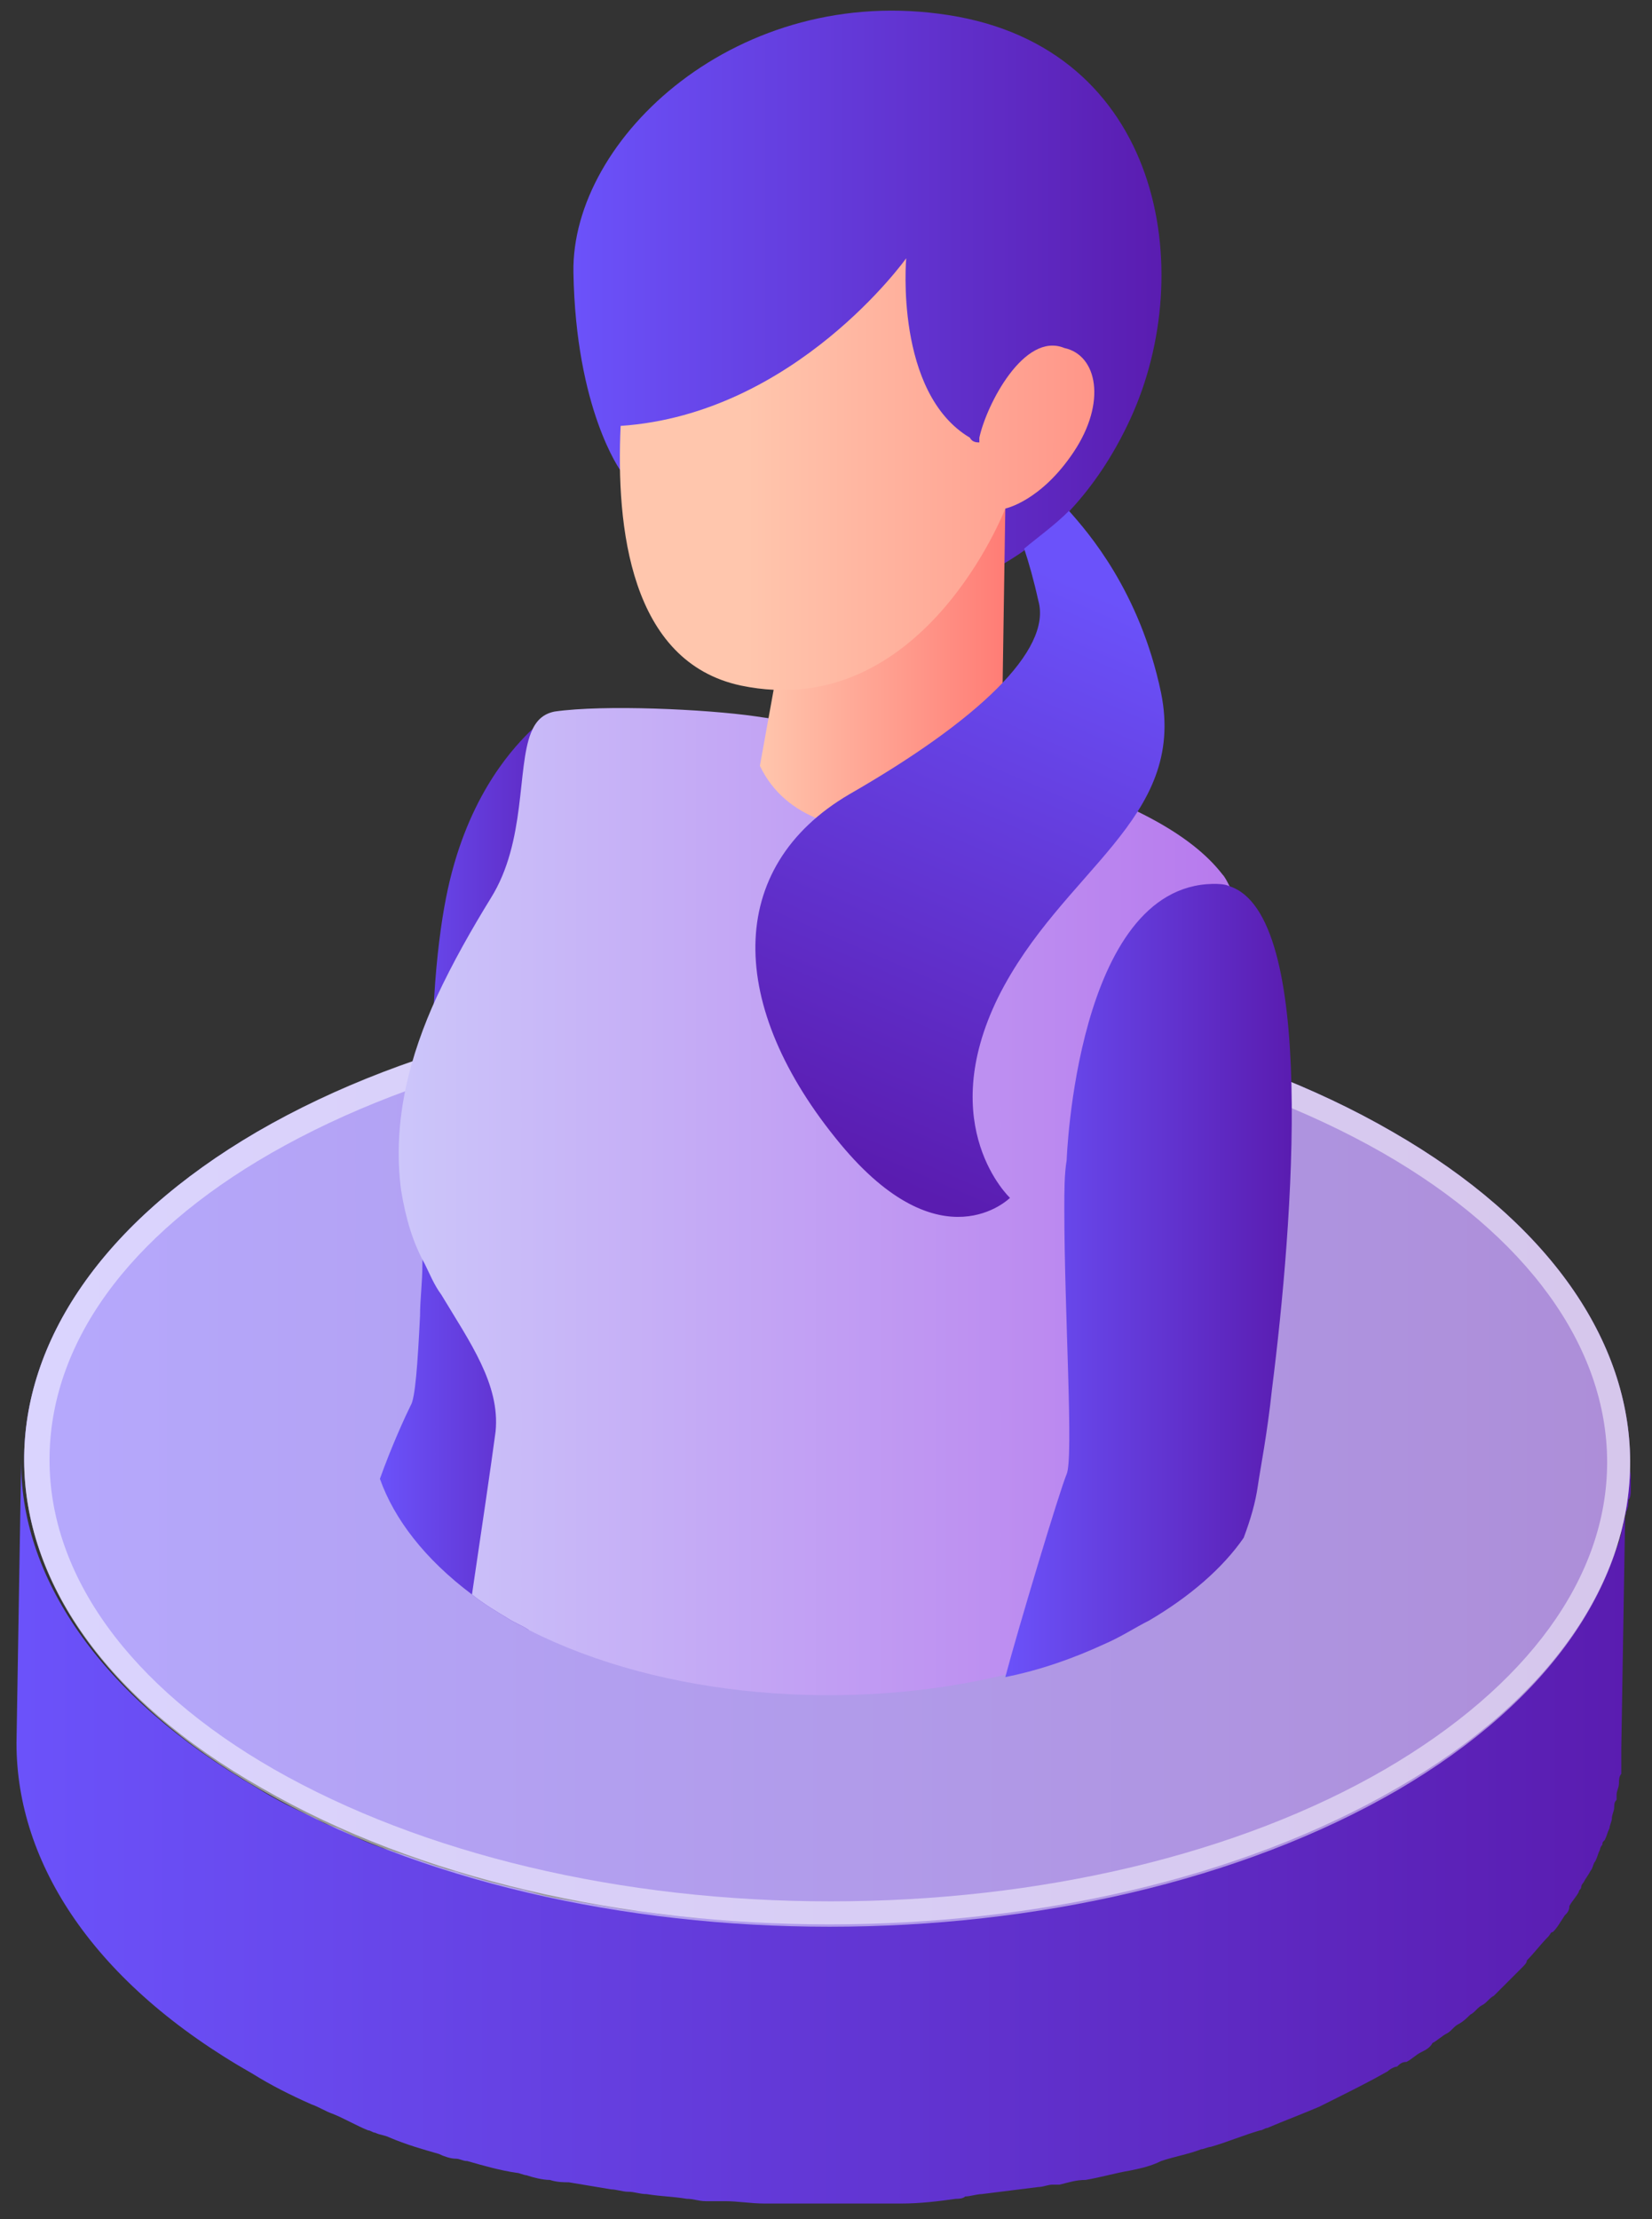 <?xml version="1.0" encoding="UTF-8"?> <svg xmlns="http://www.w3.org/2000/svg" width="70" height="94" viewBox="0 0 70 94" fill="none"><rect x="0" y="0" width="70" height="94" fill="#333333" stroke="none"/> <path d="M69.099 62.641C69.099 62.841 69.099 62.941 69.099 63.141C69.099 63.241 69.099 63.441 68.999 63.541C68.999 63.741 68.999 63.841 68.899 64.041C68.899 64.241 68.799 64.341 68.799 64.441C68.799 64.641 68.699 64.741 68.699 64.941C68.699 65.041 68.599 65.241 68.599 65.341C68.499 65.541 68.499 65.641 68.399 65.841C68.299 65.941 68.299 66.141 68.199 66.241C68.099 66.441 68.099 66.541 67.999 66.741C67.899 66.841 67.899 67.041 67.799 67.141C67.699 67.341 67.599 67.441 67.499 67.641C67.399 67.741 67.299 67.941 67.299 68.041C67.199 68.241 67.099 68.441 66.899 68.641C66.799 68.741 66.699 68.841 66.699 69.041C66.499 69.241 66.399 69.441 66.199 69.741C66.099 69.841 66.099 69.941 65.999 70.041C65.699 70.341 65.399 70.741 65.099 71.041C64.999 71.141 64.899 71.241 64.899 71.341C64.699 71.641 64.399 71.841 64.099 72.141C63.999 72.241 63.899 72.341 63.699 72.441C63.499 72.541 63.399 72.741 63.199 72.841C62.999 72.941 62.899 73.141 62.699 73.241C62.499 73.341 62.299 73.541 62.199 73.641C61.999 73.741 61.899 73.941 61.699 74.041C61.499 74.141 61.299 74.341 61.099 74.441C60.899 74.541 60.699 74.641 60.599 74.841C60.399 74.941 60.199 75.141 59.999 75.241C59.699 75.441 59.499 75.541 59.199 75.741C58.499 76.141 57.699 76.541 56.899 76.941C56.699 77.041 56.499 77.141 56.299 77.241C55.599 77.541 54.899 77.841 54.099 78.141C53.999 78.141 53.899 78.241 53.799 78.241C52.999 78.541 52.199 78.841 51.399 79.041C50.799 79.241 50.199 79.341 49.699 79.541C49.299 79.641 48.799 79.841 48.399 79.941C47.799 80.041 47.199 80.241 46.499 80.341C45.999 80.441 45.599 80.541 45.099 80.641C44.899 80.641 44.699 80.741 44.499 80.741C43.699 80.841 42.899 80.941 42.099 81.041C41.899 81.041 41.599 81.141 41.399 81.141C40.499 81.241 39.599 81.341 38.599 81.341C38.399 81.341 38.299 81.341 38.099 81.341C37.499 81.341 36.899 81.341 36.199 81.441C35.599 81.441 34.999 81.441 34.299 81.441C33.799 81.441 33.299 81.441 32.699 81.441C32.099 81.441 31.599 81.341 30.999 81.341C30.499 81.341 29.999 81.241 29.399 81.241C28.799 81.141 28.299 81.141 27.699 81.041C27.199 80.941 26.699 80.941 26.199 80.841C25.599 80.741 24.999 80.641 24.399 80.541C23.799 80.441 23.099 80.341 22.499 80.141C22.399 80.141 22.199 80.041 22.099 80.041C21.199 79.841 20.399 79.641 19.499 79.341C19.299 79.241 18.999 79.241 18.799 79.141C18.099 78.941 17.399 78.641 16.699 78.441C16.499 78.341 16.299 78.341 16.099 78.241C15.499 78.041 14.899 77.741 14.299 77.441C13.999 77.341 13.699 77.241 13.399 77.041C12.499 76.641 11.699 76.241 10.899 75.741C4.199 71.841 0.799 66.741 0.899 61.741L0.699 73.841C0.699 78.941 3.999 84.041 10.699 87.841C11.499 88.341 12.299 88.741 13.199 89.141C13.499 89.241 13.799 89.441 14.099 89.541C14.599 89.741 15.099 90.041 15.599 90.241C15.699 90.241 15.799 90.341 15.899 90.341C16.099 90.441 16.299 90.441 16.499 90.541C17.199 90.841 17.899 91.041 18.599 91.241C18.799 91.341 19.099 91.441 19.299 91.441C19.499 91.441 19.599 91.541 19.799 91.541C20.499 91.741 21.199 91.941 21.899 92.041C21.999 92.041 22.199 92.141 22.299 92.141C22.599 92.241 22.999 92.341 23.299 92.341C23.599 92.441 23.899 92.441 24.099 92.441C24.699 92.541 25.299 92.641 25.899 92.741C26.099 92.741 26.399 92.841 26.599 92.841C26.899 92.841 27.099 92.941 27.399 92.941C27.999 93.041 28.499 93.041 29.099 93.141C29.399 93.141 29.599 93.241 29.899 93.241C30.199 93.241 30.399 93.241 30.699 93.241C31.299 93.241 31.799 93.341 32.399 93.341C32.699 93.341 32.999 93.341 33.299 93.341C33.499 93.341 33.799 93.341 33.999 93.341C34.599 93.341 35.199 93.341 35.899 93.341C36.199 93.341 36.499 93.341 36.799 93.341C37.099 93.341 37.399 93.341 37.699 93.341C37.899 93.341 37.999 93.341 38.199 93.341C38.999 93.341 39.799 93.241 40.499 93.141C40.599 93.141 40.799 93.141 40.899 93.041C41.099 93.041 41.399 92.941 41.599 92.941C42.399 92.841 43.199 92.741 43.999 92.641C44.199 92.641 44.399 92.541 44.599 92.541C44.699 92.541 44.799 92.541 44.899 92.541C45.299 92.441 45.599 92.341 45.999 92.341C46.599 92.241 47.299 92.041 47.899 91.941C48.399 91.841 48.799 91.741 49.199 91.541C49.799 91.341 50.399 91.241 50.899 91.041C50.999 91.041 51.199 90.941 51.299 90.941C51.999 90.741 52.699 90.441 53.399 90.241C53.499 90.241 53.599 90.141 53.699 90.141C54.399 89.841 55.199 89.541 55.899 89.241C56.099 89.141 56.299 89.041 56.499 88.941C57.299 88.541 58.099 88.141 58.799 87.741C58.899 87.641 59.099 87.541 59.199 87.541C59.299 87.441 59.399 87.341 59.599 87.341C59.799 87.241 59.999 87.041 60.199 86.941C60.399 86.841 60.599 86.741 60.699 86.541C60.899 86.441 61.099 86.241 61.299 86.141C61.499 86.041 61.599 85.841 61.799 85.741C61.999 85.641 62.199 85.441 62.299 85.341C62.499 85.241 62.599 85.041 62.799 84.941C62.999 84.841 63.099 84.641 63.299 84.541C63.399 84.441 63.399 84.441 63.499 84.341C63.599 84.241 63.599 84.241 63.699 84.141C63.999 83.841 64.199 83.641 64.499 83.341C64.599 83.241 64.699 83.141 64.699 83.041C64.999 82.741 65.299 82.341 65.599 82.041C65.699 81.941 65.699 81.841 65.799 81.841C65.999 81.641 66.099 81.441 66.299 81.141C66.399 81.041 66.499 80.941 66.499 80.741C66.599 80.541 66.799 80.341 66.899 80.141C66.899 80.041 66.999 80.041 66.999 79.941C66.999 79.841 67.099 79.741 67.099 79.741C67.199 79.541 67.299 79.441 67.399 79.241C67.499 79.141 67.499 78.941 67.599 78.841C67.699 78.641 67.699 78.541 67.799 78.341C67.799 78.241 67.899 78.141 67.899 78.141C67.899 78.041 67.899 78.041 67.999 77.941C68.099 77.741 68.099 77.641 68.199 77.441C68.199 77.341 68.299 77.141 68.299 77.041C68.299 76.841 68.399 76.741 68.399 76.541C68.399 76.441 68.399 76.341 68.499 76.241C68.499 76.141 68.499 76.141 68.499 76.041C68.499 75.841 68.599 75.741 68.599 75.541C68.599 75.441 68.599 75.241 68.699 75.141C68.699 74.941 68.699 74.841 68.699 74.641C68.699 74.541 68.699 74.441 68.699 74.341C68.699 74.241 68.699 74.141 68.699 74.041L68.899 61.941C69.099 62.241 69.099 62.441 69.099 62.641Z" fill="url(#paint0_linear_973_17)"></path> <path d="M58.999 47.941C45.699 40.241 24.199 40.241 10.899 47.941C-2.301 55.641 -2.301 68.141 11.099 75.741C24.399 83.441 45.899 83.441 59.199 75.741C72.399 68.141 72.399 55.641 58.999 47.941Z" fill="url(#paint1_linear_973_17)"></path> <path opacity="0.5" d="M58.999 47.941C45.699 40.241 24.199 40.241 10.899 47.941C-2.301 55.641 -2.301 68.141 11.099 75.741C24.399 83.441 45.899 83.441 59.199 75.741C72.399 68.141 72.399 55.641 58.999 47.941Z" fill="white"></path> <path opacity="0.5" d="M58.999 47.941C45.699 40.241 24.099 40.241 10.899 47.941C-2.301 55.641 -2.301 68.141 11.099 75.841C24.399 83.541 45.899 83.541 59.199 75.841C72.399 68.141 72.399 55.641 58.999 47.941ZM58.699 74.941C52.499 78.541 44.099 80.541 35.199 80.541C26.299 80.541 17.899 78.541 11.599 74.941C5.499 71.441 2.099 66.741 2.099 61.841C2.099 56.941 5.399 52.341 11.499 48.841C17.799 45.241 26.099 43.241 34.999 43.241C43.899 43.241 52.299 45.241 58.599 48.841C64.699 52.341 68.099 57.041 68.099 61.941C68.099 66.841 64.699 71.441 58.699 74.941Z" fill="white"></path> <path d="M25.398 60.441C25.498 60.841 23.598 66.341 22.398 69.041C22.098 68.841 21.798 68.741 21.498 68.541C20.998 68.241 20.498 67.941 19.998 67.541C17.998 66.041 16.698 64.341 16.098 62.641C16.598 61.241 17.198 59.941 17.398 59.541C17.598 59.241 17.698 57.741 17.798 55.741C17.798 55.041 17.898 54.341 17.898 53.541C17.998 50.041 18.198 45.641 18.398 42.241C18.498 40.541 18.698 39.041 18.898 38.041C19.698 33.941 21.598 31.841 22.398 31.041C22.698 30.741 22.898 30.641 22.898 30.641C22.898 30.641 24.098 38.741 24.398 39.941C24.698 41.141 24.398 44.641 24.598 45.241C24.798 45.741 24.898 48.741 24.998 51.241C24.998 51.941 25.098 52.541 25.098 53.141C25.298 55.441 25.298 59.941 25.398 60.441Z" fill="url(#paint2_linear_973_17)"></path> <path d="M49.099 53.241C47.999 56.741 46.999 59.941 46.799 61.641C46.599 63.541 46.699 66.641 46.799 69.541C45.499 70.141 44.099 70.641 42.599 70.941C35.999 72.541 28.099 71.941 22.399 69.041C22.099 68.841 21.799 68.741 21.499 68.541C20.999 68.241 20.499 67.941 19.999 67.541C20.399 64.841 20.799 62.141 20.999 60.641C21.199 58.641 19.899 56.841 18.699 54.841C18.399 54.441 18.199 53.941 17.999 53.541C17.499 52.641 17.199 51.641 16.999 50.441C16.599 47.441 17.399 44.641 18.499 42.241C19.199 40.741 19.999 39.341 20.799 38.041C22.299 35.641 21.899 32.541 22.499 31.041C22.699 30.541 22.999 30.241 23.499 30.141C25.599 29.841 29.899 30.041 31.999 30.341C40.999 31.641 49.099 33.541 51.799 37.041C51.899 37.141 51.999 37.341 52.099 37.541C53.199 40.241 50.999 47.241 49.099 53.241Z" fill="url(#paint3_linear_973_17)"></path> <path d="M26.298 19.941C26.298 19.941 24.398 17.341 24.298 11.541C24.198 5.841 31.298 -0.759 40.198 0.641C49.198 2.041 50.798 11.441 47.898 17.741C44.998 24.041 39.698 25.541 36.498 25.541C33.298 25.541 27.698 22.341 26.298 19.941Z" fill="url(#paint4_linear_973_17)"></path> <path d="M42.599 21.441L42.399 34.541C42.399 34.541 34.399 37.041 32.199 32.441L33.699 24.141L42.599 21.441Z" fill="url(#paint5_linear_973_17)"></path> <path d="M45.498 19.141C44.098 21.241 42.598 21.541 42.598 21.541C42.598 21.541 39.098 30.641 31.398 29.041C26.698 28.041 26.098 22.341 26.298 18.041C33.698 17.541 38.398 10.941 38.398 10.941C38.398 10.941 37.898 16.641 41.098 18.541C41.198 18.741 41.398 18.741 41.498 18.741C41.498 18.741 41.498 18.641 41.498 18.541C41.798 17.141 43.398 14.041 45.098 14.741C46.498 15.041 46.898 17.041 45.498 19.141Z" fill="url(#paint6_linear_973_17)"></path> <path d="M42.796 50.741C42.796 50.741 39.896 53.641 35.596 48.441C30.796 42.641 30.696 36.741 35.996 33.641C41.396 30.541 44.596 27.541 43.996 25.441C43.796 24.541 43.596 23.841 43.396 23.241C43.996 22.741 44.696 22.241 45.296 21.641C46.096 22.541 48.296 25.041 49.196 29.341C50.296 34.741 44.996 36.841 42.296 42.241C39.596 47.741 42.796 50.741 42.796 50.741Z" fill="url(#paint7_linear_973_17)"></path> <path d="M53.898 58.841C53.698 60.741 53.398 62.241 53.298 62.941C53.198 63.641 52.998 64.341 52.698 65.141C51.798 66.441 50.398 67.641 48.698 68.641C48.098 68.941 47.498 69.341 46.798 69.641C45.498 70.241 44.098 70.741 42.598 71.041C43.098 69.141 44.898 63.141 45.198 62.441C45.498 61.741 45.098 55.541 45.098 51.241C45.098 50.441 45.098 49.741 45.198 49.141C45.198 49.141 45.598 37.541 51.398 37.441C51.598 37.441 51.898 37.441 52.098 37.541C55.798 38.741 54.798 51.741 53.898 58.841Z" fill="url(#paint8_linear_973_17)"></path> <defs> <linearGradient id="paint0_linear_973_17" x1="0.848" y1="77.747" x2="69.076" y2="77.747" gradientUnits="userSpaceOnUse"> <stop stop-color="#6B52FA"></stop> <stop offset="1" stop-color="#5A1CB0"></stop> </linearGradient> <linearGradient id="paint1_linear_973_17" x1="1.078" y1="61.908" x2="69.075" y2="61.908" gradientUnits="userSpaceOnUse"> <stop stop-color="#6B52FA"></stop> <stop offset="1" stop-color="#5A1CB0"></stop> </linearGradient> <linearGradient id="paint2_linear_973_17" x1="16.127" y1="49.852" x2="25.37" y2="49.852" gradientUnits="userSpaceOnUse"> <stop stop-color="#6B52FA"></stop> <stop offset="1" stop-color="#5A1CB0"></stop> </linearGradient> <linearGradient id="paint3_linear_973_17" x1="16.8" y1="50.897" x2="52.324" y2="50.897" gradientUnits="userSpaceOnUse"> <stop stop-color="#CCC6FA"></stop> <stop offset="1" stop-color="#B779ED"></stop> </linearGradient> <linearGradient id="paint4_linear_973_17" x1="24.349" y1="13.059" x2="49.297" y2="13.059" gradientUnits="userSpaceOnUse"> <stop stop-color="#6B52FA"></stop> <stop offset="1" stop-color="#5A1CB0"></stop> </linearGradient> <linearGradient id="paint5_linear_973_17" x1="32.168" y1="28.368" x2="42.595" y2="28.368" gradientUnits="userSpaceOnUse"> <stop stop-color="#FFC6AD"></stop> <stop offset="1" stop-color="#FF7C75"></stop> </linearGradient> <linearGradient id="paint6_linear_973_17" x1="31.648" y1="20.018" x2="54.231" y2="20.018" gradientUnits="userSpaceOnUse"> <stop stop-color="#FFC6AD"></stop> <stop offset="1" stop-color="#FF7C75"></stop> </linearGradient> <linearGradient id="paint7_linear_973_17" x1="45.981" y1="24.894" x2="35.51" y2="49.047" gradientUnits="userSpaceOnUse"> <stop stop-color="#6B52FA"></stop> <stop offset="1" stop-color="#5A1CB0"></stop> </linearGradient> <linearGradient id="paint8_linear_973_17" x1="42.577" y1="54.171" x2="54.731" y2="54.171" gradientUnits="userSpaceOnUse"> <stop stop-color="#6B52FA"></stop> <stop offset="1" stop-color="#5A1CB0"></stop> </linearGradient> </defs> </svg> 